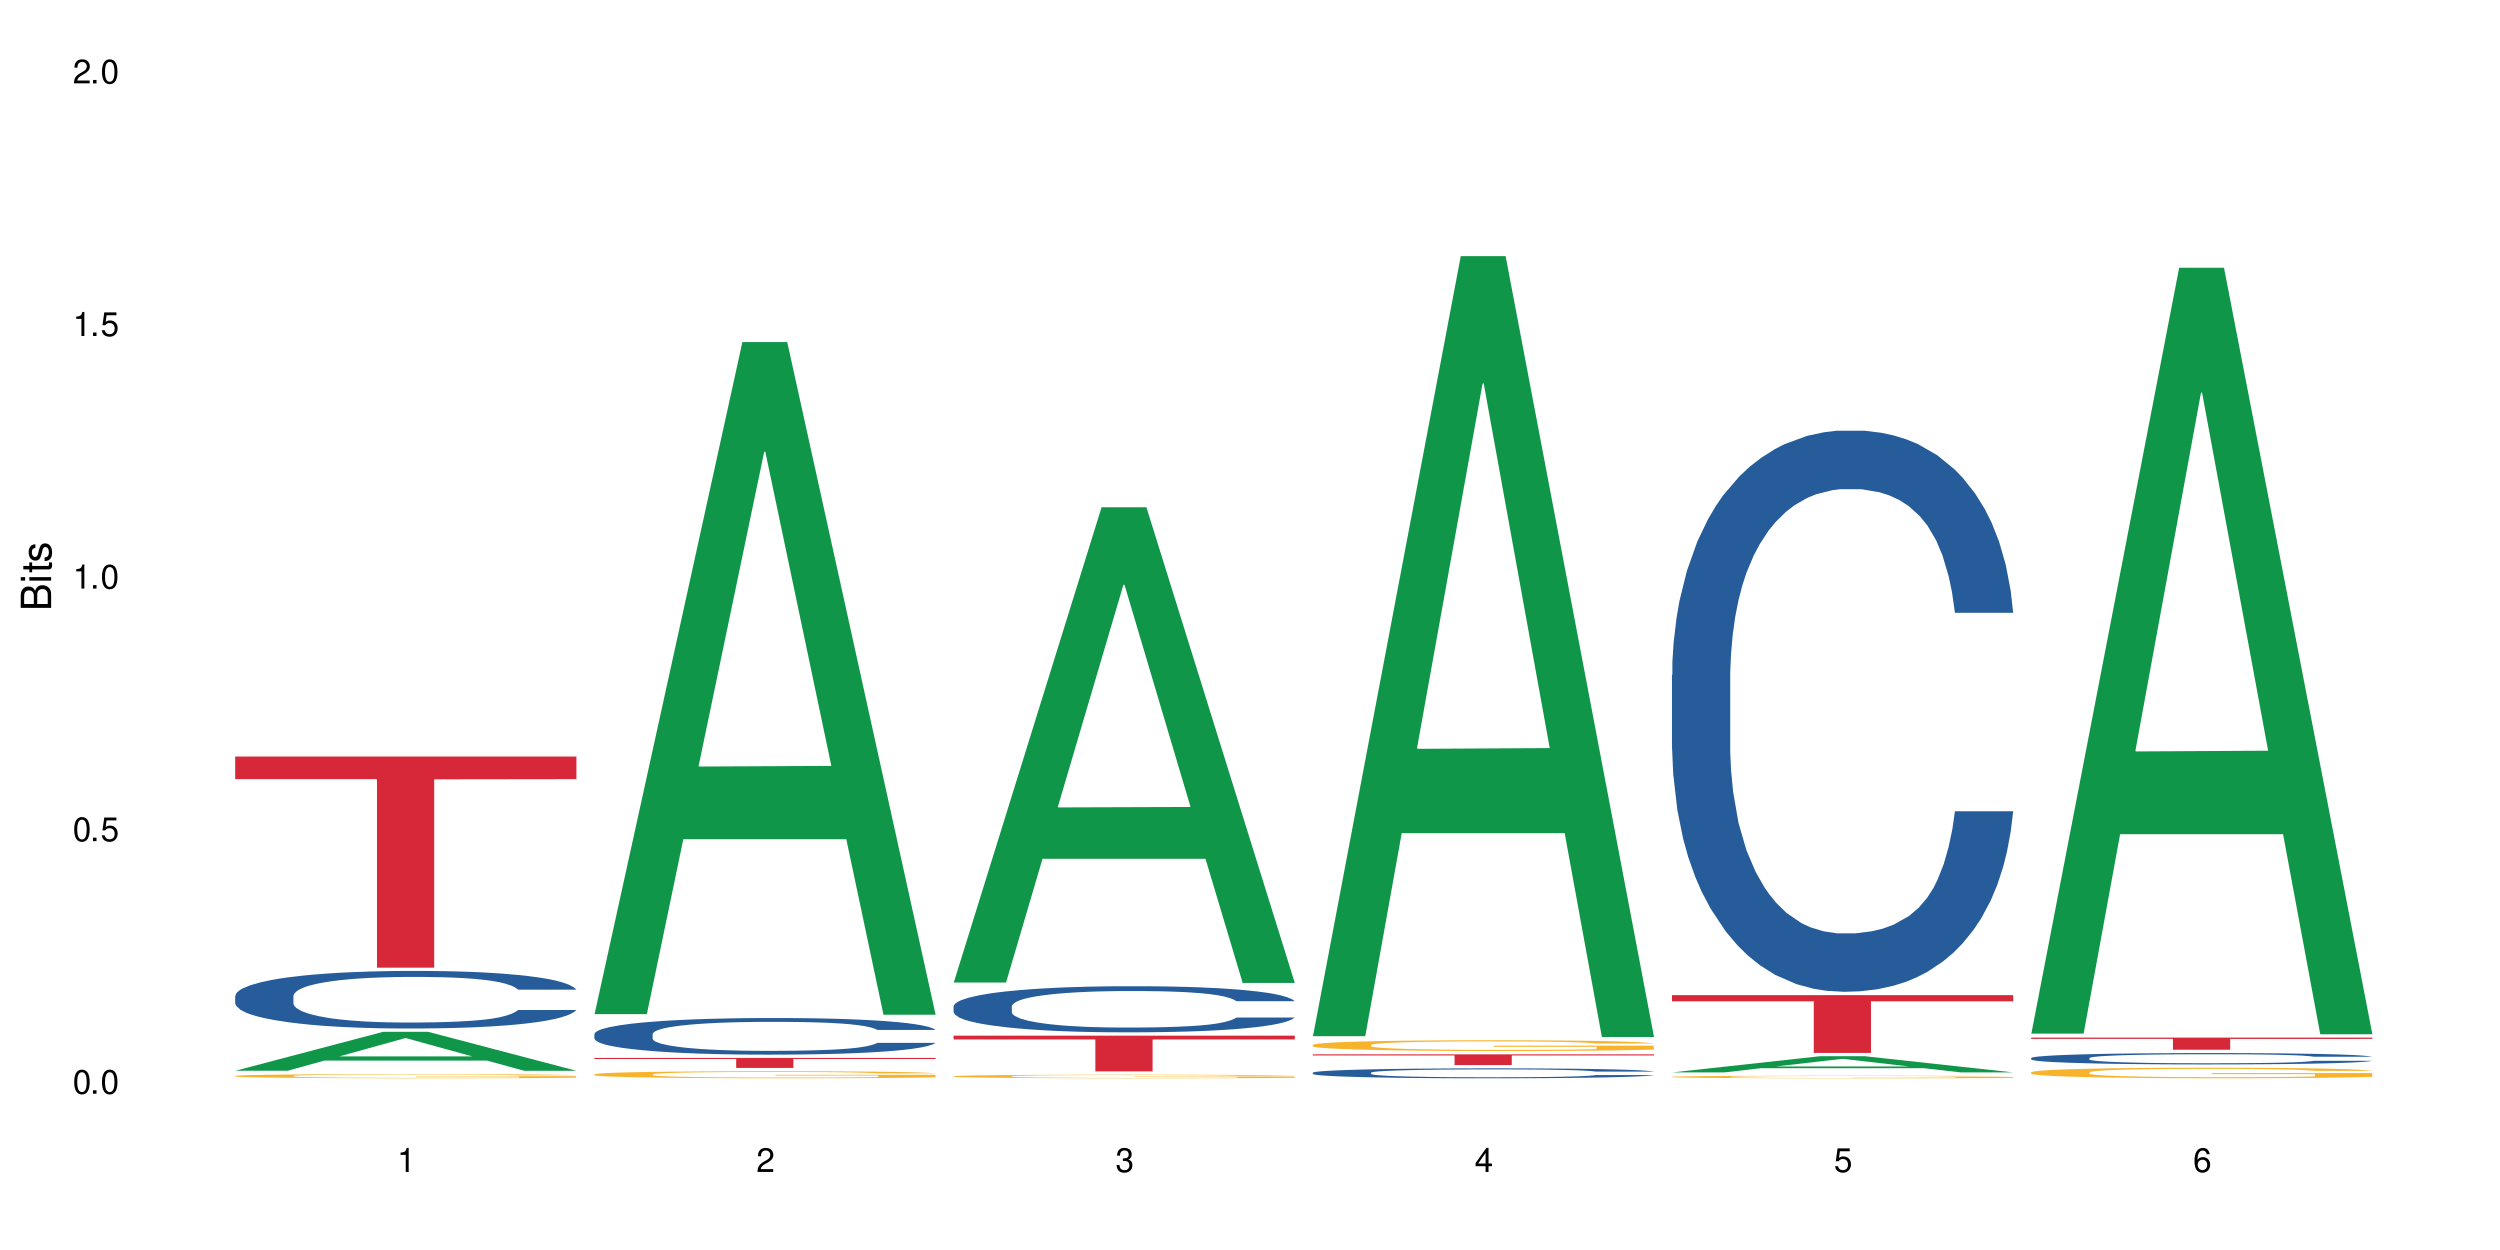 <?xml version="1.0" encoding="UTF-8"?>
<svg xmlns="http://www.w3.org/2000/svg" xmlns:xlink="http://www.w3.org/1999/xlink" width="720" height="360" viewBox="0 0 720 360">
<defs>
<g>
<g id="glyph-0-0">
</g>
<g id="glyph-0-1">
<path d="M 2.641 -6.938 C 2 -6.938 1.422 -6.656 1.078 -6.172 C 0.641 -5.562 0.406 -4.641 0.406 -3.359 C 0.406 -1.016 1.188 0.219 2.641 0.219 C 4.078 0.219 4.859 -1.016 4.859 -3.297 C 4.859 -4.641 4.656 -5.547 4.203 -6.172 C 3.844 -6.656 3.281 -6.938 2.641 -6.938 Z M 2.641 -6.188 C 3.547 -6.188 4 -5.25 4 -3.375 C 4 -1.406 3.562 -0.484 2.625 -0.484 C 1.734 -0.484 1.281 -1.438 1.281 -3.344 C 1.281 -5.25 1.734 -6.188 2.641 -6.188 Z M 2.641 -6.188 "/>
</g>
<g id="glyph-0-2">
<path d="M 1.828 -1 L 0.828 -1 L 0.828 0 L 1.828 0 Z M 1.828 -1 "/>
</g>
<g id="glyph-0-3">
<path d="M 4.562 -6.797 L 1.062 -6.797 L 0.547 -3.094 L 1.328 -3.094 C 1.719 -3.562 2.047 -3.734 2.578 -3.734 C 3.484 -3.734 4.062 -3.109 4.062 -2.094 C 4.062 -1.125 3.484 -0.531 2.578 -0.531 C 1.828 -0.531 1.375 -0.906 1.188 -1.672 L 0.328 -1.672 C 0.453 -1.109 0.547 -0.844 0.75 -0.594 C 1.125 -0.078 1.828 0.219 2.594 0.219 C 3.969 0.219 4.922 -0.781 4.922 -2.219 C 4.922 -3.562 4.031 -4.484 2.719 -4.484 C 2.25 -4.484 1.859 -4.359 1.469 -4.062 L 1.734 -5.969 L 4.562 -5.969 Z M 4.562 -6.797 "/>
</g>
<g id="glyph-0-4">
<path d="M 2.484 -4.938 L 2.484 0 L 3.328 0 L 3.328 -6.938 L 2.766 -6.938 C 2.469 -5.875 2.281 -5.734 0.984 -5.562 L 0.984 -4.938 Z M 2.484 -4.938 "/>
</g>
<g id="glyph-0-5">
<path d="M 4.859 -0.828 L 1.281 -0.828 C 1.359 -1.406 1.672 -1.781 2.5 -2.281 L 3.469 -2.828 C 4.406 -3.344 4.906 -4.062 4.906 -4.906 C 4.906 -5.484 4.672 -6.031 4.266 -6.406 C 3.859 -6.766 3.375 -6.938 2.719 -6.938 C 1.859 -6.938 1.219 -6.625 0.844 -6.031 C 0.609 -5.672 0.5 -5.234 0.484 -4.531 L 1.328 -4.531 C 1.359 -5.016 1.406 -5.281 1.531 -5.516 C 1.75 -5.938 2.188 -6.203 2.703 -6.203 C 3.469 -6.203 4.031 -5.641 4.031 -4.891 C 4.031 -4.344 3.719 -3.859 3.125 -3.516 L 2.234 -3 C 0.812 -2.172 0.406 -1.531 0.328 -0.016 L 4.859 -0.016 Z M 4.859 -0.828 "/>
</g>
<g id="glyph-0-6">
<path d="M 2.125 -3.188 L 2.578 -3.188 C 3.5 -3.188 3.984 -2.766 3.984 -1.922 C 3.984 -1.062 3.469 -0.531 2.594 -0.531 C 1.656 -0.531 1.203 -1 1.156 -2.016 L 0.312 -2.016 C 0.344 -1.453 0.438 -1.094 0.609 -0.781 C 0.953 -0.109 1.625 0.219 2.547 0.219 C 3.953 0.219 4.859 -0.625 4.859 -1.938 C 4.859 -2.828 4.516 -3.297 3.703 -3.594 C 4.344 -3.844 4.656 -4.328 4.656 -5.031 C 4.656 -6.219 3.875 -6.938 2.578 -6.938 C 1.203 -6.938 0.484 -6.172 0.453 -4.703 L 1.297 -4.703 C 1.312 -5.125 1.344 -5.359 1.453 -5.578 C 1.641 -5.969 2.062 -6.203 2.594 -6.203 C 3.344 -6.203 3.797 -5.75 3.797 -5 C 3.797 -4.516 3.609 -4.219 3.25 -4.047 C 3.016 -3.953 2.703 -3.922 2.125 -3.906 Z M 2.125 -3.188 "/>
</g>
<g id="glyph-0-7">
<path d="M 3.141 -1.672 L 3.141 0 L 3.984 0 L 3.984 -1.672 L 4.984 -1.672 L 4.984 -2.438 L 3.984 -2.438 L 3.984 -6.938 L 3.359 -6.938 L 0.266 -2.578 L 0.266 -1.672 Z M 3.141 -2.438 L 1 -2.438 L 3.141 -5.5 Z M 3.141 -2.438 "/>
</g>
<g id="glyph-0-8">
<path d="M 4.781 -5.125 C 4.609 -6.266 3.891 -6.938 2.844 -6.938 C 2.094 -6.938 1.422 -6.578 1.031 -5.953 C 0.594 -5.266 0.406 -4.422 0.406 -3.172 C 0.406 -2 0.578 -1.25 0.984 -0.641 C 1.359 -0.078 1.953 0.219 2.703 0.219 C 3.984 0.219 4.922 -0.75 4.922 -2.094 C 4.922 -3.375 4.062 -4.281 2.844 -4.281 C 2.172 -4.281 1.641 -4.031 1.281 -3.516 C 1.281 -5.234 1.828 -6.188 2.797 -6.188 C 3.391 -6.188 3.797 -5.797 3.938 -5.125 Z M 2.734 -3.531 C 3.547 -3.531 4.062 -2.953 4.062 -2.031 C 4.062 -1.156 3.484 -0.531 2.703 -0.531 C 1.922 -0.531 1.328 -1.188 1.328 -2.078 C 1.328 -2.938 1.906 -3.531 2.734 -3.531 Z M 2.734 -3.531 "/>
</g>
<g id="glyph-1-0">
</g>
<g id="glyph-1-1">
<path d="M 0 -0.953 L 0 -4.891 C 0 -5.719 -0.234 -6.344 -0.734 -6.797 C -1.188 -7.234 -1.812 -7.469 -2.5 -7.469 C -3.547 -7.469 -4.188 -7 -4.625 -5.875 C -4.984 -6.688 -5.625 -7.094 -6.531 -7.094 C -7.172 -7.094 -7.734 -6.859 -8.141 -6.391 C -8.562 -5.922 -8.75 -5.344 -8.75 -4.5 L -8.75 -0.953 Z M -4.984 -2.062 L -7.766 -2.062 L -7.766 -4.219 C -7.766 -4.844 -7.688 -5.203 -7.453 -5.5 C -7.219 -5.812 -6.859 -5.969 -6.375 -5.969 C -5.891 -5.969 -5.531 -5.812 -5.297 -5.5 C -5.062 -5.203 -4.984 -4.844 -4.984 -4.219 Z M -0.984 -2.062 L -4 -2.062 L -4 -4.781 C -4 -5.766 -3.438 -6.359 -2.484 -6.359 C -1.547 -6.359 -0.984 -5.766 -0.984 -4.781 Z M -0.984 -2.062 "/>
</g>
<g id="glyph-1-2">
<path d="M -6.281 -1.797 L -6.281 -0.797 L 0 -0.797 L 0 -1.797 Z M -8.75 -1.797 L -8.75 -0.797 L -7.484 -0.797 L -7.484 -1.797 Z M -8.75 -1.797 "/>
</g>
<g id="glyph-1-3">
<path d="M -6.281 -3.047 L -6.281 -2.016 L -8.016 -2.016 L -8.016 -1.016 L -6.281 -1.016 L -6.281 -0.172 L -5.469 -0.172 L -5.469 -1.016 L -0.719 -1.016 C -0.078 -1.016 0.281 -1.453 0.281 -2.234 C 0.281 -2.5 0.25 -2.719 0.188 -3.047 L -0.641 -3.047 C -0.609 -2.906 -0.594 -2.766 -0.594 -2.562 C -0.594 -2.141 -0.719 -2.016 -1.156 -2.016 L -5.469 -2.016 L -5.469 -3.047 Z M -6.281 -3.047 "/>
</g>
<g id="glyph-1-4">
<path d="M -4.531 -5.25 C -5.766 -5.25 -6.469 -4.422 -6.469 -2.969 C -6.469 -1.516 -5.719 -0.562 -4.547 -0.562 C -3.562 -0.562 -3.094 -1.062 -2.734 -2.562 L -2.516 -3.484 C -2.344 -4.188 -2.094 -4.469 -1.641 -4.469 C -1.047 -4.469 -0.641 -3.875 -0.641 -3 C -0.641 -2.453 -0.797 -2 -1.062 -1.75 C -1.25 -1.594 -1.422 -1.531 -1.875 -1.469 L -1.875 -0.406 C -0.422 -0.453 0.281 -1.266 0.281 -2.922 C 0.281 -4.5 -0.5 -5.516 -1.719 -5.516 C -2.656 -5.516 -3.172 -4.984 -3.469 -3.734 L -3.703 -2.766 C -3.891 -1.953 -4.156 -1.609 -4.594 -1.609 C -5.188 -1.609 -5.547 -2.125 -5.547 -2.938 C -5.547 -3.75 -5.203 -4.172 -4.531 -4.203 Z M -4.531 -5.25 "/>
</g>
</g>
</defs>
<rect x="-72" y="-36" width="864" height="432" fill="rgb(100%, 100%, 100%)" fill-opacity="1"/>
<path fill-rule="nonzero" fill="rgb(6.275%, 58.824%, 28.235%)" fill-opacity="1" d="M 67.73 308.379 L 67.836 308.367 L 110.359 297.16 L 123.273 297.16 L 166.008 308.391 L 150.992 308.391 L 140.281 305.457 L 93.352 305.457 L 82.852 308.379 L 67.73 308.379 L 97.863 304.246 L 135.977 304.234 L 116.973 298.996 L 116.766 298.984 L 116.555 299.016 L 97.758 304.234 L 97.863 304.246 Z M 67.73 308.379 "/>
<path fill-rule="nonzero" fill="rgb(14.51%, 36.078%, 60%)" fill-opacity="1" d="M 67.73 286.848 L 67.852 286.832 L 67.852 286.469 L 68.211 285.891 L 69.051 285.164 L 69.887 284.664 L 72.047 283.773 L 75.043 282.91 L 78.156 282.242 L 80.434 281.848 L 82.473 281.543 L 87.145 280.984 L 90.145 280.695 L 93.379 280.438 L 97.332 280.18 L 100.211 280.031 L 106.684 279.789 L 111.477 279.684 L 115.191 279.637 L 123.223 279.637 L 128.016 279.695 L 131.492 279.773 L 135.324 279.895 L 138.562 280.031 L 144.195 280.363 L 149.227 280.789 L 151.504 281.031 L 155.102 281.5 L 157.855 281.953 L 159.773 282.348 L 161.934 282.91 L 163.848 283.59 L 165.289 284.363 L 166.008 285.016 L 149.227 285.016 L 148.391 284.406 L 147.43 283.938 L 145.633 283.316 L 143.836 282.879 L 141.316 282.438 L 139.039 282.152 L 135.926 281.863 L 133.168 281.68 L 130.293 281.543 L 127.535 281.453 L 122.262 281.363 L 116.148 281.363 L 113.871 281.395 L 109.199 281.516 L 106.684 281.621 L 103.086 281.832 L 100.57 282.031 L 97.574 282.332 L 95.535 282.59 L 93.02 282.984 L 91.223 283.332 L 89.184 283.832 L 87.984 284.211 L 86.906 284.637 L 85.949 285.137 L 85.23 285.664 L 84.75 286.227 L 84.508 286.77 L 84.508 289.117 L 84.75 289.664 L 85.348 290.301 L 86.906 291.223 L 89.184 292.027 L 91.82 292.664 L 94.336 293.117 L 95.777 293.332 L 97.691 293.574 L 100.688 293.875 L 105.004 294.18 L 107.52 294.301 L 111.355 294.422 L 115.312 294.48 L 120.586 294.48 L 125.258 294.422 L 128.375 294.344 L 131.609 294.223 L 136.043 293.965 L 138.801 293.723 L 141.199 293.438 L 142.996 293.148 L 144.195 292.906 L 145.992 292.438 L 147.43 291.922 L 148.508 291.391 L 149.227 290.875 L 166.008 290.875 L 165.289 291.48 L 164.207 292.074 L 163.129 292.512 L 161.453 293.043 L 159.535 293.512 L 156.777 294.043 L 154.5 294.391 L 151.504 294.77 L 148.75 295.059 L 145.754 295.316 L 141.316 295.617 L 138.441 295.77 L 135.324 295.906 L 131.609 296.027 L 126.938 296.133 L 121.902 296.191 L 117.227 296.207 L 112.195 296.18 L 108.48 296.117 L 103.566 295.98 L 97.453 295.707 L 93.02 295.422 L 89.543 295.133 L 86.547 294.828 L 83.191 294.422 L 78.875 293.754 L 76.238 293.238 L 74.441 292.816 L 72.406 292.223 L 70.969 291.695 L 69.289 290.848 L 68.09 289.77 L 67.73 288.938 Z M 67.73 286.848 "/>
<path fill-rule="nonzero" fill="rgb(96.863%, 70.196%, 16.863%)" fill-opacity="1" d="M 67.73 309.855 L 67.852 309.855 L 67.852 309.832 L 68.332 309.785 L 69.527 309.715 L 71.086 309.66 L 72.766 309.617 L 73.844 309.594 L 75.641 309.559 L 77.199 309.535 L 81.152 309.484 L 86.188 309.441 L 88.945 309.422 L 92.059 309.402 L 96.496 309.379 L 98.531 309.371 L 104.766 309.355 L 111.836 309.344 L 119.625 309.34 L 123.223 309.344 L 128.133 309.348 L 134.848 309.359 L 138.68 309.371 L 141.676 309.379 L 144.793 309.395 L 148.629 309.418 L 152.223 309.445 L 155.102 309.469 L 157.977 309.504 L 160.375 309.539 L 162.41 309.578 L 164.207 309.621 L 165.289 309.66 L 166.008 309.699 L 149.348 309.699 L 148.391 309.66 L 147.309 309.633 L 145.512 309.594 L 141.918 309.547 L 138.562 309.52 L 135.684 309.5 L 132.09 309.484 L 128.613 309.477 L 124.66 309.469 L 115.91 309.469 L 110.156 309.477 L 106.801 309.484 L 104.406 309.492 L 101.047 309.508 L 99.012 309.523 L 97.812 309.531 L 94.219 309.566 L 91.82 309.598 L 90.504 309.617 L 88.824 309.648 L 87.625 309.68 L 86.309 309.723 L 85.59 309.758 L 84.629 309.832 L 84.508 310.031 L 84.871 310.07 L 85.59 310.117 L 86.547 310.156 L 87.984 310.199 L 89.422 310.23 L 91.941 310.273 L 94.098 310.301 L 95.777 310.32 L 99.012 310.348 L 100.328 310.359 L 103.445 310.379 L 106.684 310.395 L 110.637 310.406 L 113.633 310.414 L 118.426 310.422 L 124.539 310.422 L 131.73 310.414 L 136.285 310.406 L 139.398 310.395 L 141.438 310.387 L 143.953 310.375 L 145.754 310.363 L 147.43 310.352 L 149.469 310.336 L 149.469 310.07 L 119.863 310.07 L 119.863 309.945 L 165.887 309.945 L 166.008 310.375 L 163.488 310.406 L 160.375 310.434 L 157.379 310.457 L 154.262 310.477 L 149.828 310.496 L 146.23 310.508 L 140.719 310.523 L 135.684 310.535 L 130.41 310.539 L 125.738 310.543 L 120.223 310.547 L 115.312 310.543 L 110.039 310.535 L 105.844 310.527 L 98.172 310.504 L 93.379 310.48 L 90.262 310.461 L 87.027 310.438 L 83.789 310.41 L 80.914 310.379 L 77.078 310.332 L 75.043 310.297 L 73.125 310.262 L 71.688 310.227 L 70.367 310.188 L 69.41 310.152 L 68.449 310.102 L 67.969 310.062 L 67.73 310.027 Z M 67.73 309.855 "/>
<path fill-rule="nonzero" fill="rgb(83.922%, 15.686%, 22.353%)" fill-opacity="1" d="M 67.73 217.883 L 166.008 217.883 L 166.008 224.391 L 125.047 224.449 L 125.047 278.684 L 108.57 278.684 L 108.57 224.508 L 108.332 224.391 L 67.73 224.391 Z M 67.73 217.883 "/>
<path fill-rule="nonzero" fill="rgb(6.275%, 58.824%, 28.235%)" fill-opacity="1" d="M 171.18 292.066 L 171.285 291.883 L 213.809 98.52 L 226.723 98.52 L 269.453 292.246 L 254.441 292.246 L 243.73 241.68 L 196.797 241.68 L 186.297 292.066 L 171.18 292.066 L 201.312 220.762 L 239.426 220.578 L 220.422 130.172 L 220.211 129.988 L 220 130.535 L 201.207 220.578 L 201.312 220.762 Z M 171.18 292.066 "/>
<path fill-rule="nonzero" fill="rgb(14.51%, 36.078%, 60%)" fill-opacity="1" d="M 171.18 297.785 L 171.297 297.773 L 171.297 297.543 L 171.66 297.176 L 172.496 296.715 L 173.336 296.398 L 175.492 295.828 L 178.488 295.281 L 181.605 294.855 L 183.883 294.605 L 185.922 294.414 L 190.594 294.055 L 193.59 293.871 L 196.828 293.711 L 200.781 293.547 L 203.656 293.449 L 210.129 293.297 L 214.922 293.227 L 218.641 293.199 L 226.668 293.199 L 231.461 293.238 L 234.938 293.285 L 238.773 293.363 L 242.008 293.449 L 247.641 293.66 L 252.676 293.93 L 254.953 294.086 L 258.547 294.383 L 261.305 294.672 L 263.223 294.922 L 265.379 295.281 L 267.297 295.711 L 268.734 296.203 L 269.453 296.617 L 252.676 296.617 L 251.836 296.234 L 250.879 295.934 L 249.082 295.539 L 247.281 295.262 L 244.766 294.98 L 242.488 294.797 L 239.371 294.613 L 236.617 294.5 L 233.738 294.414 L 230.984 294.355 L 225.711 294.297 L 219.598 294.297 L 217.32 294.316 L 212.645 294.395 L 210.129 294.461 L 206.535 294.594 L 204.016 294.723 L 201.02 294.914 L 198.984 295.078 L 196.469 295.328 L 194.668 295.551 L 192.633 295.867 L 191.434 296.109 L 190.355 296.379 L 189.395 296.695 L 188.676 297.031 L 188.199 297.391 L 187.957 297.734 L 187.957 299.23 L 188.199 299.574 L 188.797 299.98 L 190.355 300.566 L 192.633 301.078 L 195.27 301.484 L 197.785 301.773 L 199.223 301.906 L 201.141 302.062 L 204.137 302.254 L 208.453 302.445 L 210.969 302.523 L 214.805 302.602 L 218.758 302.641 L 224.031 302.641 L 228.707 302.602 L 231.82 302.551 L 235.059 302.477 L 239.492 302.312 L 242.25 302.156 L 244.645 301.973 L 246.445 301.793 L 247.641 301.637 L 249.441 301.34 L 250.879 301.012 L 251.957 300.672 L 252.676 300.348 L 269.453 300.348 L 268.734 300.73 L 267.656 301.105 L 266.578 301.387 L 264.898 301.723 L 262.984 302.023 L 260.227 302.359 L 257.949 302.582 L 254.953 302.82 L 252.195 303.004 L 249.199 303.168 L 244.766 303.359 L 241.891 303.457 L 238.773 303.543 L 235.059 303.621 L 230.383 303.688 L 225.352 303.727 L 220.676 303.738 L 215.645 303.719 L 211.926 303.68 L 207.012 303.594 L 200.902 303.418 L 196.469 303.234 L 192.992 303.055 L 189.996 302.859 L 186.641 302.602 L 182.324 302.176 L 179.688 301.848 L 177.891 301.578 L 175.852 301.203 L 174.414 300.867 L 172.738 300.328 L 171.539 299.645 L 171.18 299.113 Z M 171.18 297.785 "/>
<path fill-rule="nonzero" fill="rgb(96.863%, 70.196%, 16.863%)" fill-opacity="1" d="M 171.18 309.387 L 171.297 309.383 L 171.297 309.348 L 171.777 309.266 L 172.977 309.148 L 174.535 309.055 L 176.211 308.98 L 177.293 308.941 L 179.09 308.887 L 180.648 308.844 L 184.602 308.762 L 189.637 308.684 L 192.391 308.652 L 195.508 308.621 L 199.941 308.586 L 201.98 308.57 L 208.211 308.543 L 215.281 308.523 L 223.074 308.52 L 226.668 308.52 L 231.582 308.527 L 238.293 308.547 L 242.129 308.566 L 245.125 308.586 L 248.242 308.609 L 252.078 308.645 L 255.672 308.691 L 258.547 308.734 L 261.426 308.789 L 263.82 308.848 L 265.859 308.914 L 267.656 308.992 L 268.734 309.055 L 269.453 309.121 L 252.797 309.121 L 251.836 309.055 L 250.758 309.008 L 248.961 308.945 L 247.164 308.902 L 245.363 308.867 L 242.008 308.816 L 239.133 308.789 L 235.539 308.762 L 232.062 308.746 L 228.105 308.734 L 225.711 308.73 L 219.359 308.73 L 213.605 308.742 L 210.25 308.758 L 207.852 308.773 L 204.496 308.801 L 202.461 308.824 L 201.262 308.84 L 197.664 308.895 L 195.27 308.945 L 193.949 308.984 L 192.273 309.039 L 191.074 309.09 L 189.754 309.16 L 189.035 309.219 L 188.078 309.344 L 187.957 309.676 L 188.316 309.746 L 189.035 309.824 L 189.996 309.891 L 191.434 309.961 L 192.871 310.016 L 195.387 310.086 L 197.547 310.133 L 199.223 310.164 L 202.461 310.215 L 203.777 310.23 L 206.895 310.266 L 210.129 310.293 L 214.086 310.312 L 217.082 310.324 L 221.875 310.336 L 227.988 310.336 L 235.18 310.324 L 239.73 310.309 L 242.848 310.293 L 244.887 310.281 L 247.402 310.262 L 249.199 310.242 L 250.879 310.223 L 252.914 310.191 L 252.914 309.746 L 223.312 309.746 L 223.312 309.539 L 269.336 309.535 L 269.453 310.262 L 266.938 310.309 L 263.82 310.359 L 260.824 310.395 L 257.711 310.426 L 253.273 310.461 L 249.68 310.484 L 244.168 310.512 L 239.133 310.527 L 233.859 310.539 L 229.184 310.543 L 223.672 310.547 L 218.758 310.543 L 213.484 310.531 L 209.289 310.516 L 205.457 310.496 L 201.621 310.473 L 196.828 310.434 L 193.711 310.402 L 190.473 310.363 L 187.238 310.316 L 184.363 310.27 L 182.445 310.23 L 180.527 310.184 L 178.488 310.129 L 176.57 310.066 L 175.133 310.008 L 173.816 309.945 L 172.855 309.883 L 171.898 309.801 L 171.418 309.734 L 171.18 309.676 Z M 171.18 309.387 "/>
<path fill-rule="nonzero" fill="rgb(83.922%, 15.686%, 22.353%)" fill-opacity="1" d="M 171.18 304.688 L 269.453 304.688 L 269.453 304.996 L 228.496 305 L 228.496 307.566 L 212.02 307.566 L 212.02 305 L 211.777 304.996 L 171.18 304.996 Z M 171.18 304.688 "/>
<path fill-rule="nonzero" fill="rgb(6.275%, 58.824%, 28.235%)" fill-opacity="1" d="M 274.629 282.961 L 274.73 282.832 L 317.254 146.094 L 330.168 146.094 L 372.902 283.09 L 357.887 283.09 L 347.18 247.328 L 300.246 247.328 L 289.746 282.961 L 274.629 282.961 L 304.762 232.535 L 342.875 232.406 L 323.871 168.477 L 323.66 168.348 L 323.449 168.734 L 304.656 232.406 L 304.762 232.535 Z M 274.629 282.961 "/>
<path fill-rule="nonzero" fill="rgb(14.51%, 36.078%, 60%)" fill-opacity="1" d="M 274.629 289.816 L 274.746 289.805 L 274.746 289.512 L 275.105 289.051 L 275.945 288.469 L 276.785 288.066 L 278.941 287.352 L 281.938 286.66 L 285.055 286.125 L 287.332 285.812 L 289.367 285.57 L 294.043 285.121 L 297.039 284.891 L 300.273 284.684 L 304.23 284.477 L 307.105 284.355 L 313.578 284.16 L 318.371 284.074 L 322.086 284.039 L 330.117 284.039 L 334.91 284.09 L 338.387 284.148 L 342.223 284.246 L 345.457 284.355 L 351.09 284.621 L 356.125 284.961 L 358.402 285.156 L 361.996 285.531 L 364.754 285.895 L 366.672 286.211 L 368.828 286.66 L 370.746 287.207 L 372.184 287.824 L 372.902 288.348 L 356.125 288.348 L 355.285 287.863 L 354.324 287.484 L 352.527 286.988 L 350.73 286.637 L 348.215 286.285 L 345.938 286.055 L 342.82 285.824 L 340.062 285.676 L 337.188 285.57 L 334.43 285.496 L 329.156 285.422 L 323.047 285.422 L 320.77 285.445 L 316.094 285.543 L 313.578 285.629 L 309.98 285.801 L 307.465 285.957 L 304.469 286.199 L 302.434 286.406 L 299.914 286.723 L 298.117 287 L 296.078 287.402 L 294.883 287.703 L 293.801 288.043 L 292.844 288.445 L 292.125 288.867 L 291.645 289.316 L 291.406 289.754 L 291.406 291.637 L 291.645 292.07 L 292.246 292.582 L 293.801 293.32 L 296.078 293.965 L 298.715 294.473 L 301.234 294.84 L 302.672 295.008 L 304.59 295.203 L 307.586 295.445 L 311.898 295.688 L 314.418 295.785 L 318.25 295.883 L 322.207 295.93 L 327.48 295.93 L 332.152 295.883 L 335.27 295.82 L 338.508 295.723 L 342.941 295.516 L 345.695 295.324 L 348.094 295.094 L 349.891 294.863 L 351.09 294.668 L 352.887 294.293 L 354.324 293.879 L 355.406 293.453 L 356.125 293.043 L 372.902 293.043 L 372.184 293.527 L 371.105 294 L 370.027 294.352 L 368.348 294.777 L 366.43 295.152 L 363.676 295.578 L 361.398 295.855 L 358.402 296.16 L 355.645 296.391 L 352.648 296.598 L 348.215 296.84 L 345.336 296.961 L 342.223 297.07 L 338.508 297.168 L 333.832 297.254 L 328.797 297.301 L 324.125 297.312 L 319.09 297.289 L 315.375 297.242 L 310.461 297.133 L 304.348 296.914 L 299.914 296.684 L 296.438 296.453 L 293.441 296.211 L 290.086 295.883 L 285.773 295.348 L 283.137 294.934 L 281.34 294.594 L 279.301 294.121 L 277.863 293.699 L 276.184 293.02 L 274.988 292.156 L 274.629 291.488 Z M 274.629 289.816 "/>
<path fill-rule="nonzero" fill="rgb(96.863%, 70.196%, 16.863%)" fill-opacity="1" d="M 274.629 309.953 L 274.746 309.953 L 274.746 309.934 L 275.227 309.891 L 276.426 309.832 L 277.984 309.785 L 279.66 309.746 L 280.738 309.727 L 282.535 309.699 L 284.094 309.68 L 288.051 309.637 L 293.082 309.598 L 295.84 309.578 L 298.957 309.562 L 303.391 309.547 L 305.43 309.539 L 311.66 309.523 L 318.73 309.516 L 326.52 309.512 L 330.117 309.512 L 335.031 309.516 L 341.742 309.527 L 345.578 309.535 L 348.574 309.547 L 351.688 309.559 L 355.523 309.578 L 359.121 309.598 L 361.996 309.621 L 364.871 309.648 L 367.27 309.68 L 369.309 309.715 L 371.105 309.754 L 372.184 309.785 L 372.902 309.82 L 356.242 309.82 L 355.285 309.785 L 354.207 309.762 L 352.41 309.73 L 350.609 309.707 L 348.812 309.688 L 345.457 309.664 L 342.582 309.648 L 338.984 309.637 L 335.512 309.629 L 331.555 309.621 L 322.805 309.621 L 317.055 309.625 L 313.699 309.633 L 311.301 309.641 L 307.945 309.656 L 305.906 309.668 L 304.707 309.676 L 301.113 309.703 L 298.715 309.73 L 297.398 309.75 L 295.719 309.777 L 294.523 309.801 L 293.203 309.84 L 292.484 309.867 L 291.527 309.934 L 291.406 310.102 L 291.766 310.137 L 292.484 310.176 L 293.441 310.211 L 294.883 310.246 L 296.32 310.273 L 298.836 310.312 L 300.992 310.336 L 302.672 310.352 L 305.906 310.379 L 307.227 310.387 L 310.34 310.402 L 313.578 310.418 L 317.531 310.426 L 320.527 310.434 L 325.324 310.438 L 331.434 310.438 L 338.625 310.434 L 343.18 310.426 L 346.297 310.418 L 348.332 310.41 L 350.852 310.398 L 352.648 310.391 L 354.324 310.379 L 356.363 310.363 L 356.363 310.137 L 326.762 310.137 L 326.762 310.031 L 372.781 310.031 L 372.902 310.398 L 370.387 310.426 L 367.27 310.449 L 364.273 310.469 L 361.156 310.484 L 356.723 310.504 L 353.129 310.516 L 347.613 310.527 L 342.582 310.535 L 337.309 310.543 L 332.633 310.543 L 327.121 310.547 L 322.207 310.543 L 316.934 310.539 L 312.738 310.531 L 308.902 310.52 L 305.07 310.508 L 300.273 310.488 L 297.16 310.473 L 293.922 310.453 L 290.688 310.43 L 287.809 310.402 L 285.895 310.383 L 283.977 310.359 L 281.938 310.332 L 280.02 310.301 L 278.582 310.273 L 277.262 310.238 L 276.305 310.207 L 275.348 310.164 L 274.867 310.133 L 274.629 310.102 Z M 274.629 309.953 "/>
<path fill-rule="nonzero" fill="rgb(83.922%, 15.686%, 22.353%)" fill-opacity="1" d="M 274.629 298.266 L 372.902 298.266 L 372.902 299.367 L 331.945 299.375 L 331.945 308.562 L 315.465 308.562 L 315.465 299.387 L 315.227 299.367 L 274.629 299.367 Z M 274.629 298.266 "/>
<path fill-rule="nonzero" fill="rgb(6.275%, 58.824%, 28.235%)" fill-opacity="1" d="M 378.074 298.434 L 378.18 298.223 L 420.703 73.762 L 433.617 73.762 L 476.352 298.648 L 461.336 298.648 L 450.625 239.945 L 403.695 239.945 L 393.195 298.434 L 378.074 298.434 L 408.207 215.66 L 446.32 215.449 L 427.316 110.504 L 427.109 110.293 L 426.898 110.926 L 408.105 215.449 L 408.207 215.66 Z M 378.074 298.434 "/>
<path fill-rule="nonzero" fill="rgb(14.51%, 36.078%, 60%)" fill-opacity="1" d="M 378.074 308.934 L 378.195 308.93 L 378.195 308.867 L 378.555 308.766 L 379.395 308.641 L 380.23 308.555 L 382.391 308.402 L 385.387 308.254 L 388.5 308.137 L 390.777 308.07 L 392.816 308.02 L 397.492 307.922 L 400.488 307.871 L 403.723 307.828 L 407.676 307.781 L 410.555 307.758 L 417.027 307.715 L 421.82 307.695 L 425.535 307.688 L 433.566 307.688 L 438.359 307.699 L 441.836 307.711 L 445.668 307.734 L 448.906 307.758 L 454.539 307.812 L 459.57 307.887 L 461.848 307.93 L 465.445 308.012 L 468.199 308.09 L 470.117 308.156 L 472.277 308.254 L 474.191 308.371 L 475.633 308.504 L 476.352 308.617 L 459.57 308.617 L 458.734 308.512 L 457.773 308.43 L 455.977 308.324 L 454.18 308.246 L 451.66 308.172 L 449.383 308.121 L 446.27 308.074 L 443.512 308.043 L 440.637 308.02 L 437.879 308.004 L 432.605 307.988 L 426.492 307.988 L 424.215 307.992 L 419.543 308.012 L 417.027 308.031 L 413.43 308.066 L 410.914 308.102 L 407.918 308.152 L 405.879 308.199 L 403.363 308.266 L 401.566 308.324 L 399.527 308.41 L 398.328 308.477 L 397.25 308.551 L 396.293 308.637 L 395.574 308.727 L 395.094 308.824 L 394.855 308.918 L 394.855 309.324 L 395.094 309.418 L 395.691 309.527 L 397.25 309.688 L 399.527 309.824 L 402.164 309.934 L 404.68 310.012 L 406.121 310.051 L 408.035 310.09 L 411.035 310.145 L 415.348 310.195 L 417.863 310.215 L 421.699 310.238 L 425.656 310.246 L 430.93 310.246 L 435.602 310.238 L 438.719 310.223 L 441.953 310.203 L 446.387 310.16 L 449.145 310.117 L 451.543 310.066 L 453.34 310.02 L 454.539 309.977 L 456.336 309.895 L 457.773 309.805 L 458.852 309.715 L 459.57 309.625 L 476.352 309.625 L 475.633 309.73 L 474.555 309.832 L 473.473 309.91 L 471.797 310 L 469.879 310.082 L 467.121 310.172 L 464.844 310.23 L 461.848 310.297 L 459.094 310.348 L 456.098 310.391 L 451.66 310.445 L 448.785 310.469 L 445.668 310.492 L 441.953 310.516 L 437.281 310.531 L 432.246 310.543 L 427.574 310.547 L 422.539 310.539 L 418.824 310.531 L 413.91 310.508 L 407.797 310.461 L 403.363 310.41 L 399.887 310.359 L 396.891 310.309 L 393.535 310.238 L 389.223 310.121 L 386.586 310.035 L 384.785 309.961 L 382.75 309.859 L 381.312 309.766 L 379.633 309.621 L 378.434 309.438 L 378.074 309.293 Z M 378.074 308.934 "/>
<path fill-rule="nonzero" fill="rgb(96.863%, 70.196%, 16.863%)" fill-opacity="1" d="M 378.074 300.922 L 378.195 300.922 L 378.195 300.863 L 378.676 300.738 L 379.871 300.562 L 381.43 300.418 L 383.109 300.305 L 384.188 300.246 L 385.984 300.16 L 387.543 300.098 L 391.496 299.969 L 396.531 299.852 L 399.289 299.801 L 402.402 299.754 L 406.84 299.699 L 408.875 299.68 L 415.109 299.633 L 422.18 299.605 L 429.969 299.598 L 433.566 299.602 L 438.48 299.613 L 445.191 299.645 L 449.023 299.672 L 452.02 299.699 L 455.137 299.734 L 458.973 299.793 L 462.566 299.859 L 465.445 299.93 L 468.32 300.012 L 470.719 300.102 L 472.754 300.203 L 474.555 300.32 L 475.633 300.422 L 476.352 300.52 L 459.691 300.52 L 458.734 300.422 L 457.652 300.344 L 455.855 300.25 L 454.059 300.184 L 452.262 300.129 L 448.906 300.055 L 446.027 300.012 L 442.434 299.969 L 438.957 299.945 L 435.004 299.93 L 432.605 299.922 L 426.254 299.922 L 420.5 299.941 L 417.145 299.965 L 414.75 299.988 L 411.395 300.031 L 409.355 300.062 L 408.156 300.086 L 404.562 300.176 L 402.164 300.254 L 400.848 300.309 L 399.168 300.391 L 397.969 300.469 L 396.652 300.582 L 395.934 300.664 L 394.973 300.859 L 394.855 301.367 L 395.215 301.473 L 395.934 301.59 L 396.891 301.691 L 398.328 301.801 L 399.766 301.883 L 402.285 301.992 L 404.441 302.066 L 406.121 302.113 L 409.355 302.188 L 410.672 302.215 L 413.789 302.266 L 417.027 302.305 L 420.98 302.34 L 423.977 302.355 L 428.77 302.371 L 434.883 302.371 L 442.074 302.352 L 446.629 302.332 L 449.746 302.309 L 451.781 302.289 L 454.297 302.258 L 456.098 302.23 L 457.773 302.199 L 459.812 302.148 L 459.812 301.473 L 430.211 301.473 L 430.211 301.156 L 476.23 301.152 L 476.352 302.258 L 473.832 302.332 L 470.719 302.406 L 467.723 302.465 L 464.605 302.512 L 460.172 302.566 L 456.574 302.598 L 451.062 302.637 L 446.027 302.664 L 440.754 302.68 L 436.082 302.688 L 430.57 302.691 L 425.656 302.688 L 420.383 302.668 L 416.188 302.648 L 412.352 302.617 L 408.516 302.582 L 403.723 302.523 L 400.605 302.477 L 397.371 302.414 L 394.133 302.344 L 391.258 302.27 L 389.34 302.207 L 387.422 302.141 L 385.387 302.055 L 383.469 301.961 L 382.031 301.871 L 380.711 301.773 L 379.754 301.68 L 378.793 301.555 L 378.316 301.453 L 378.074 301.363 Z M 378.074 300.922 "/>
<path fill-rule="nonzero" fill="rgb(83.922%, 15.686%, 22.353%)" fill-opacity="1" d="M 378.074 303.645 L 476.352 303.645 L 476.352 303.973 L 435.391 303.977 L 435.391 306.738 L 418.914 306.738 L 418.914 303.98 L 418.676 303.973 L 378.074 303.973 Z M 378.074 303.645 "/>
<path fill-rule="nonzero" fill="rgb(6.275%, 58.824%, 28.235%)" fill-opacity="1" d="M 481.523 308.855 L 481.629 308.852 L 524.152 304.191 L 537.066 304.191 L 579.797 308.859 L 564.785 308.859 L 554.074 307.641 L 507.141 307.641 L 496.641 308.855 L 481.523 308.855 L 511.656 307.137 L 549.77 307.133 L 530.766 304.957 L 530.555 304.953 L 530.348 304.965 L 511.551 307.133 L 511.656 307.137 Z M 481.523 308.855 "/>
<path fill-rule="nonzero" fill="rgb(14.51%, 36.078%, 60%)" fill-opacity="1" d="M 481.523 194.359 L 481.645 194.211 L 481.645 190.668 L 482.004 185.055 L 482.84 177.965 L 483.68 173.09 L 485.836 164.375 L 488.832 155.957 L 491.949 149.457 L 494.227 145.617 L 496.266 142.664 L 500.938 137.195 L 503.934 134.391 L 507.172 131.879 L 511.125 129.367 L 514 127.891 L 520.473 125.527 L 525.27 124.496 L 528.984 124.051 L 537.012 124.051 L 541.809 124.641 L 545.281 125.383 L 549.117 126.562 L 552.352 127.891 L 557.984 131.141 L 563.02 135.277 L 565.297 137.641 L 568.891 142.219 L 571.648 146.648 L 573.566 150.492 L 575.723 155.957 L 577.641 162.602 L 579.078 170.137 L 579.797 176.488 L 563.02 176.488 L 562.18 170.578 L 561.223 166 L 559.426 159.945 L 557.625 155.66 L 555.109 151.375 L 552.832 148.57 L 549.715 145.766 L 546.961 143.992 L 544.082 142.664 L 541.328 141.777 L 536.055 140.891 L 529.941 140.891 L 527.664 141.184 L 522.992 142.367 L 520.473 143.402 L 516.879 145.469 L 514.363 147.391 L 511.367 150.344 L 509.328 152.855 L 506.812 156.695 L 505.012 160.09 L 502.977 164.965 L 501.777 168.66 L 500.699 172.793 L 499.738 177.668 L 499.02 182.84 L 498.543 188.305 L 498.301 193.621 L 498.301 216.516 L 498.543 221.832 L 499.141 228.035 L 500.699 237.047 L 502.977 244.875 L 505.613 251.078 L 508.129 255.508 L 509.566 257.578 L 511.484 259.941 L 514.48 262.895 L 518.797 265.848 L 521.312 267.031 L 525.148 268.211 L 529.102 268.801 L 534.375 268.801 L 539.051 268.211 L 542.168 267.473 L 545.402 266.289 L 549.836 263.781 L 552.594 261.418 L 554.988 258.609 L 556.789 255.805 L 557.984 253.441 L 559.785 248.863 L 561.223 243.84 L 562.301 238.672 L 563.02 233.648 L 579.797 233.648 L 579.078 239.555 L 578 245.316 L 576.922 249.602 L 575.246 254.77 L 573.328 259.348 L 570.57 264.52 L 568.293 267.914 L 565.297 271.609 L 562.539 274.414 L 559.543 276.926 L 555.109 279.879 L 552.234 281.355 L 549.117 282.688 L 545.402 283.867 L 540.727 284.902 L 535.695 285.492 L 531.02 285.641 L 525.988 285.344 L 522.27 284.754 L 517.359 283.426 L 511.246 280.766 L 506.812 277.961 L 503.336 275.152 L 500.34 272.199 L 496.984 268.211 L 492.668 261.711 L 490.031 256.691 L 488.234 252.555 L 486.195 246.793 L 484.758 241.625 L 483.082 233.352 L 481.883 222.867 L 481.523 214.742 Z M 481.523 194.359 "/>
<path fill-rule="nonzero" fill="rgb(96.863%, 70.196%, 16.863%)" fill-opacity="1" d="M 481.523 310.125 L 481.645 310.125 L 481.645 310.113 L 482.121 310.082 L 483.32 310.039 L 484.879 310.004 L 486.555 309.98 L 487.637 309.965 L 489.434 309.945 L 490.992 309.93 L 494.945 309.898 L 499.98 309.871 L 502.734 309.859 L 505.852 309.848 L 510.285 309.836 L 512.324 309.832 L 518.555 309.82 L 525.629 309.812 L 541.926 309.812 L 548.637 309.82 L 552.473 309.828 L 555.469 309.836 L 558.586 309.844 L 562.422 309.855 L 568.891 309.891 L 571.77 309.91 L 574.164 309.93 L 576.203 309.953 L 578 309.984 L 579.078 310.008 L 579.797 310.031 L 563.141 310.031 L 562.18 310.008 L 561.102 309.988 L 559.305 309.965 L 557.508 309.949 L 555.711 309.938 L 552.352 309.918 L 549.477 309.91 L 545.883 309.898 L 542.406 309.895 L 538.449 309.891 L 536.055 309.887 L 529.703 309.887 L 523.949 309.895 L 520.594 309.898 L 518.195 309.902 L 514.84 309.914 L 512.805 309.922 L 511.605 309.926 L 508.008 309.949 L 505.613 309.965 L 504.293 309.98 L 502.617 310 L 501.418 310.016 L 500.098 310.043 L 499.379 310.066 L 498.422 310.109 L 498.301 310.23 L 498.66 310.258 L 499.379 310.285 L 500.34 310.309 L 501.777 310.332 L 503.215 310.352 L 505.73 310.379 L 507.891 310.398 L 509.566 310.406 L 512.805 310.426 L 514.121 310.434 L 517.238 310.445 L 520.473 310.453 L 524.43 310.461 L 527.426 310.465 L 532.219 310.469 L 538.332 310.469 L 545.523 310.465 L 550.078 310.461 L 553.191 310.453 L 555.23 310.449 L 557.746 310.441 L 559.543 310.434 L 561.223 310.43 L 563.258 310.418 L 563.258 310.258 L 533.656 310.254 L 533.656 310.18 L 579.68 310.18 L 579.797 310.441 L 577.281 310.461 L 574.164 310.477 L 571.168 310.492 L 568.055 310.504 L 563.617 310.516 L 560.023 310.523 L 554.512 310.531 L 549.477 310.539 L 544.203 310.543 L 539.531 310.543 L 534.016 310.547 L 529.102 310.543 L 523.828 310.539 L 519.637 310.535 L 511.965 310.52 L 507.172 310.504 L 504.055 310.492 L 500.82 310.48 L 497.582 310.461 L 494.707 310.445 L 490.871 310.414 L 488.832 310.395 L 486.918 310.371 L 485.477 310.352 L 484.16 310.328 L 483.199 310.305 L 482.242 310.273 L 481.762 310.25 L 481.523 310.23 Z M 481.523 310.125 "/>
<path fill-rule="nonzero" fill="rgb(83.922%, 15.686%, 22.353%)" fill-opacity="1" d="M 481.523 286.59 L 579.797 286.59 L 579.797 288.375 L 538.84 288.391 L 538.84 303.242 L 522.363 303.242 L 522.363 288.406 L 522.121 288.375 L 481.523 288.375 Z M 481.523 286.59 "/>
<path fill-rule="nonzero" fill="rgb(6.275%, 58.824%, 28.235%)" fill-opacity="1" d="M 584.973 297.668 L 585.074 297.461 L 627.598 77.113 L 640.512 77.113 L 683.246 297.875 L 668.23 297.875 L 657.523 240.25 L 610.59 240.25 L 600.09 297.668 L 584.973 297.668 L 615.105 216.414 L 653.219 216.203 L 634.215 113.184 L 634.004 112.977 L 633.793 113.598 L 615 216.203 L 615.105 216.414 Z M 584.973 297.668 "/>
<path fill-rule="nonzero" fill="rgb(14.51%, 36.078%, 60%)" fill-opacity="1" d="M 584.973 304.707 L 585.09 304.707 L 585.09 304.633 L 585.449 304.52 L 586.289 304.375 L 587.129 304.277 L 589.285 304.102 L 592.281 303.93 L 595.398 303.801 L 597.676 303.723 L 599.711 303.66 L 604.387 303.551 L 607.383 303.492 L 610.617 303.441 L 614.574 303.391 L 617.449 303.363 L 623.922 303.316 L 628.715 303.293 L 632.43 303.285 L 640.461 303.285 L 645.254 303.297 L 648.73 303.312 L 652.566 303.336 L 655.801 303.363 L 661.434 303.43 L 666.469 303.512 L 668.746 303.559 L 672.34 303.652 L 675.098 303.742 L 677.016 303.82 L 679.172 303.93 L 681.09 304.066 L 682.527 304.219 L 683.246 304.348 L 666.469 304.348 L 665.629 304.227 L 664.672 304.133 L 662.871 304.012 L 661.074 303.926 L 658.559 303.84 L 656.281 303.781 L 653.164 303.723 L 650.406 303.688 L 647.531 303.66 L 644.773 303.645 L 639.504 303.625 L 633.391 303.625 L 631.113 303.633 L 626.438 303.656 L 623.922 303.676 L 620.328 303.719 L 617.809 303.758 L 614.812 303.816 L 612.777 303.867 L 610.258 303.945 L 608.461 304.016 L 606.426 304.113 L 605.227 304.188 L 604.148 304.273 L 603.188 304.371 L 602.469 304.477 L 601.988 304.586 L 601.75 304.695 L 601.75 305.156 L 601.988 305.266 L 602.59 305.391 L 604.148 305.574 L 606.426 305.73 L 609.059 305.855 L 611.578 305.945 L 613.016 305.988 L 614.934 306.035 L 617.93 306.098 L 622.242 306.156 L 624.762 306.18 L 628.598 306.203 L 632.551 306.215 L 637.824 306.215 L 642.5 306.203 L 645.613 306.188 L 648.852 306.164 L 653.285 306.113 L 656.043 306.066 L 658.438 306.008 L 660.234 305.953 L 661.434 305.906 L 663.23 305.812 L 664.672 305.711 L 665.75 305.605 L 666.469 305.504 L 683.246 305.504 L 682.527 305.625 L 681.449 305.742 L 680.371 305.828 L 678.691 305.934 L 676.773 306.023 L 674.02 306.129 L 671.742 306.199 L 668.746 306.273 L 665.988 306.328 L 662.992 306.379 L 658.559 306.441 L 655.68 306.469 L 652.566 306.496 L 648.852 306.52 L 644.176 306.543 L 639.141 306.555 L 634.469 306.559 L 629.434 306.551 L 625.719 306.539 L 620.805 306.512 L 614.695 306.457 L 610.258 306.402 L 606.785 306.344 L 603.789 306.285 L 600.43 306.203 L 596.117 306.074 L 593.48 305.969 L 591.684 305.887 L 589.645 305.77 L 588.207 305.664 L 586.527 305.5 L 585.332 305.285 L 584.973 305.121 Z M 584.973 304.707 "/>
<path fill-rule="nonzero" fill="rgb(96.863%, 70.196%, 16.863%)" fill-opacity="1" d="M 584.973 308.809 L 585.09 308.805 L 585.09 308.75 L 585.57 308.625 L 586.77 308.453 L 588.328 308.312 L 590.004 308.203 L 591.082 308.145 L 592.883 308.059 L 594.438 308 L 598.395 307.875 L 603.426 307.758 L 606.184 307.707 L 609.301 307.66 L 613.734 307.609 L 615.773 307.59 L 622.004 307.543 L 629.074 307.516 L 636.867 307.508 L 640.461 307.512 L 645.375 307.523 L 652.086 307.551 L 655.922 307.578 L 658.918 307.609 L 662.035 307.645 L 665.867 307.699 L 669.465 307.766 L 672.34 307.832 L 675.215 307.914 L 677.613 308.004 L 679.652 308.102 L 681.449 308.219 L 682.527 308.316 L 683.246 308.414 L 666.586 308.414 L 665.629 308.316 L 664.551 308.238 L 662.754 308.148 L 660.953 308.082 L 659.156 308.031 L 655.801 307.957 L 652.926 307.914 L 649.328 307.875 L 645.855 307.848 L 641.898 307.832 L 639.504 307.828 L 633.148 307.828 L 627.398 307.848 L 624.043 307.867 L 621.645 307.891 L 618.289 307.934 L 616.25 307.965 L 615.055 307.988 L 611.457 308.074 L 609.059 308.152 L 607.742 308.203 L 606.062 308.289 L 604.867 308.363 L 603.547 308.473 L 602.828 308.555 L 601.871 308.746 L 601.75 309.246 L 602.109 309.352 L 602.828 309.465 L 603.789 309.562 L 605.227 309.668 L 606.664 309.75 L 609.18 309.859 L 611.336 309.93 L 613.016 309.977 L 616.25 310.051 L 617.57 310.078 L 620.688 310.125 L 623.922 310.164 L 627.875 310.199 L 630.871 310.215 L 635.668 310.23 L 641.777 310.23 L 648.969 310.211 L 653.523 310.191 L 656.641 310.168 L 658.676 310.148 L 661.195 310.117 L 662.992 310.09 L 664.672 310.059 L 666.707 310.012 L 666.707 309.352 L 637.105 309.348 L 637.105 309.035 L 683.125 309.035 L 683.246 310.117 L 680.73 310.191 L 677.613 310.266 L 674.617 310.32 L 671.5 310.367 L 667.066 310.422 L 663.473 310.453 L 657.957 310.492 L 652.926 310.52 L 647.652 310.535 L 642.977 310.543 L 637.465 310.547 L 632.551 310.539 L 627.277 310.523 L 623.082 310.5 L 619.246 310.473 L 615.414 310.438 L 610.617 310.379 L 607.504 310.332 L 604.266 310.273 L 601.031 310.203 L 598.156 310.129 L 596.238 310.07 L 594.32 310.004 L 592.281 309.922 L 590.363 309.828 L 588.926 309.742 L 587.609 309.645 L 586.648 309.551 L 585.691 309.426 L 585.211 309.328 L 584.973 309.242 Z M 584.973 308.809 "/>
<path fill-rule="nonzero" fill="rgb(83.922%, 15.686%, 22.353%)" fill-opacity="1" d="M 584.973 298.828 L 683.246 298.828 L 683.246 299.203 L 642.289 299.207 L 642.289 302.332 L 625.809 302.332 L 625.809 299.211 L 625.57 299.203 L 584.973 299.203 Z M 584.973 298.828 "/>
<g fill="rgb(0%, 0%, 0%)" fill-opacity="1">
<use xlink:href="#glyph-0-1" x="20.965" y="314.993"/>
<use xlink:href="#glyph-0-2" x="25.965" y="314.993"/>
<use xlink:href="#glyph-0-1" x="28.965" y="314.993"/>
</g>
<g fill="rgb(0%, 0%, 0%)" fill-opacity="1">
<use xlink:href="#glyph-0-1" x="20.965" y="242.251"/>
<use xlink:href="#glyph-0-2" x="25.965" y="242.251"/>
<use xlink:href="#glyph-0-3" x="28.965" y="242.251"/>
</g>
<g fill="rgb(0%, 0%, 0%)" fill-opacity="1">
<use xlink:href="#glyph-0-4" x="20.965" y="169.509"/>
<use xlink:href="#glyph-0-2" x="25.965" y="169.509"/>
<use xlink:href="#glyph-0-1" x="28.965" y="169.509"/>
</g>
<g fill="rgb(0%, 0%, 0%)" fill-opacity="1">
<use xlink:href="#glyph-0-4" x="20.965" y="96.767"/>
<use xlink:href="#glyph-0-2" x="25.965" y="96.767"/>
<use xlink:href="#glyph-0-3" x="28.965" y="96.767"/>
</g>
<g fill="rgb(0%, 0%, 0%)" fill-opacity="1">
<use xlink:href="#glyph-0-5" x="20.965" y="24.024"/>
<use xlink:href="#glyph-0-2" x="25.965" y="24.024"/>
<use xlink:href="#glyph-0-1" x="28.965" y="24.024"/>
</g>
<g fill="rgb(0%, 0%, 0%)" fill-opacity="1">
<use xlink:href="#glyph-0-4" x="114.367" y="337.532"/>
</g>
<g fill="rgb(0%, 0%, 0%)" fill-opacity="1">
<use xlink:href="#glyph-0-5" x="217.816" y="337.532"/>
</g>
<g fill="rgb(0%, 0%, 0%)" fill-opacity="1">
<use xlink:href="#glyph-0-6" x="321.266" y="337.532"/>
</g>
<g fill="rgb(0%, 0%, 0%)" fill-opacity="1">
<use xlink:href="#glyph-0-7" x="424.711" y="337.532"/>
</g>
<g fill="rgb(0%, 0%, 0%)" fill-opacity="1">
<use xlink:href="#glyph-0-3" x="528.16" y="337.532"/>
</g>
<g fill="rgb(0%, 0%, 0%)" fill-opacity="1">
<use xlink:href="#glyph-0-8" x="631.609" y="337.532"/>
</g>
<g fill="rgb(0%, 0%, 0%)" fill-opacity="1">
<use xlink:href="#glyph-1-1" x="14.725" y="176.012"/>
<use xlink:href="#glyph-1-2" x="14.725" y="168.012"/>
<use xlink:href="#glyph-1-3" x="14.725" y="165.012"/>
<use xlink:href="#glyph-1-4" x="14.725" y="162.012"/>
</g>
</svg>
